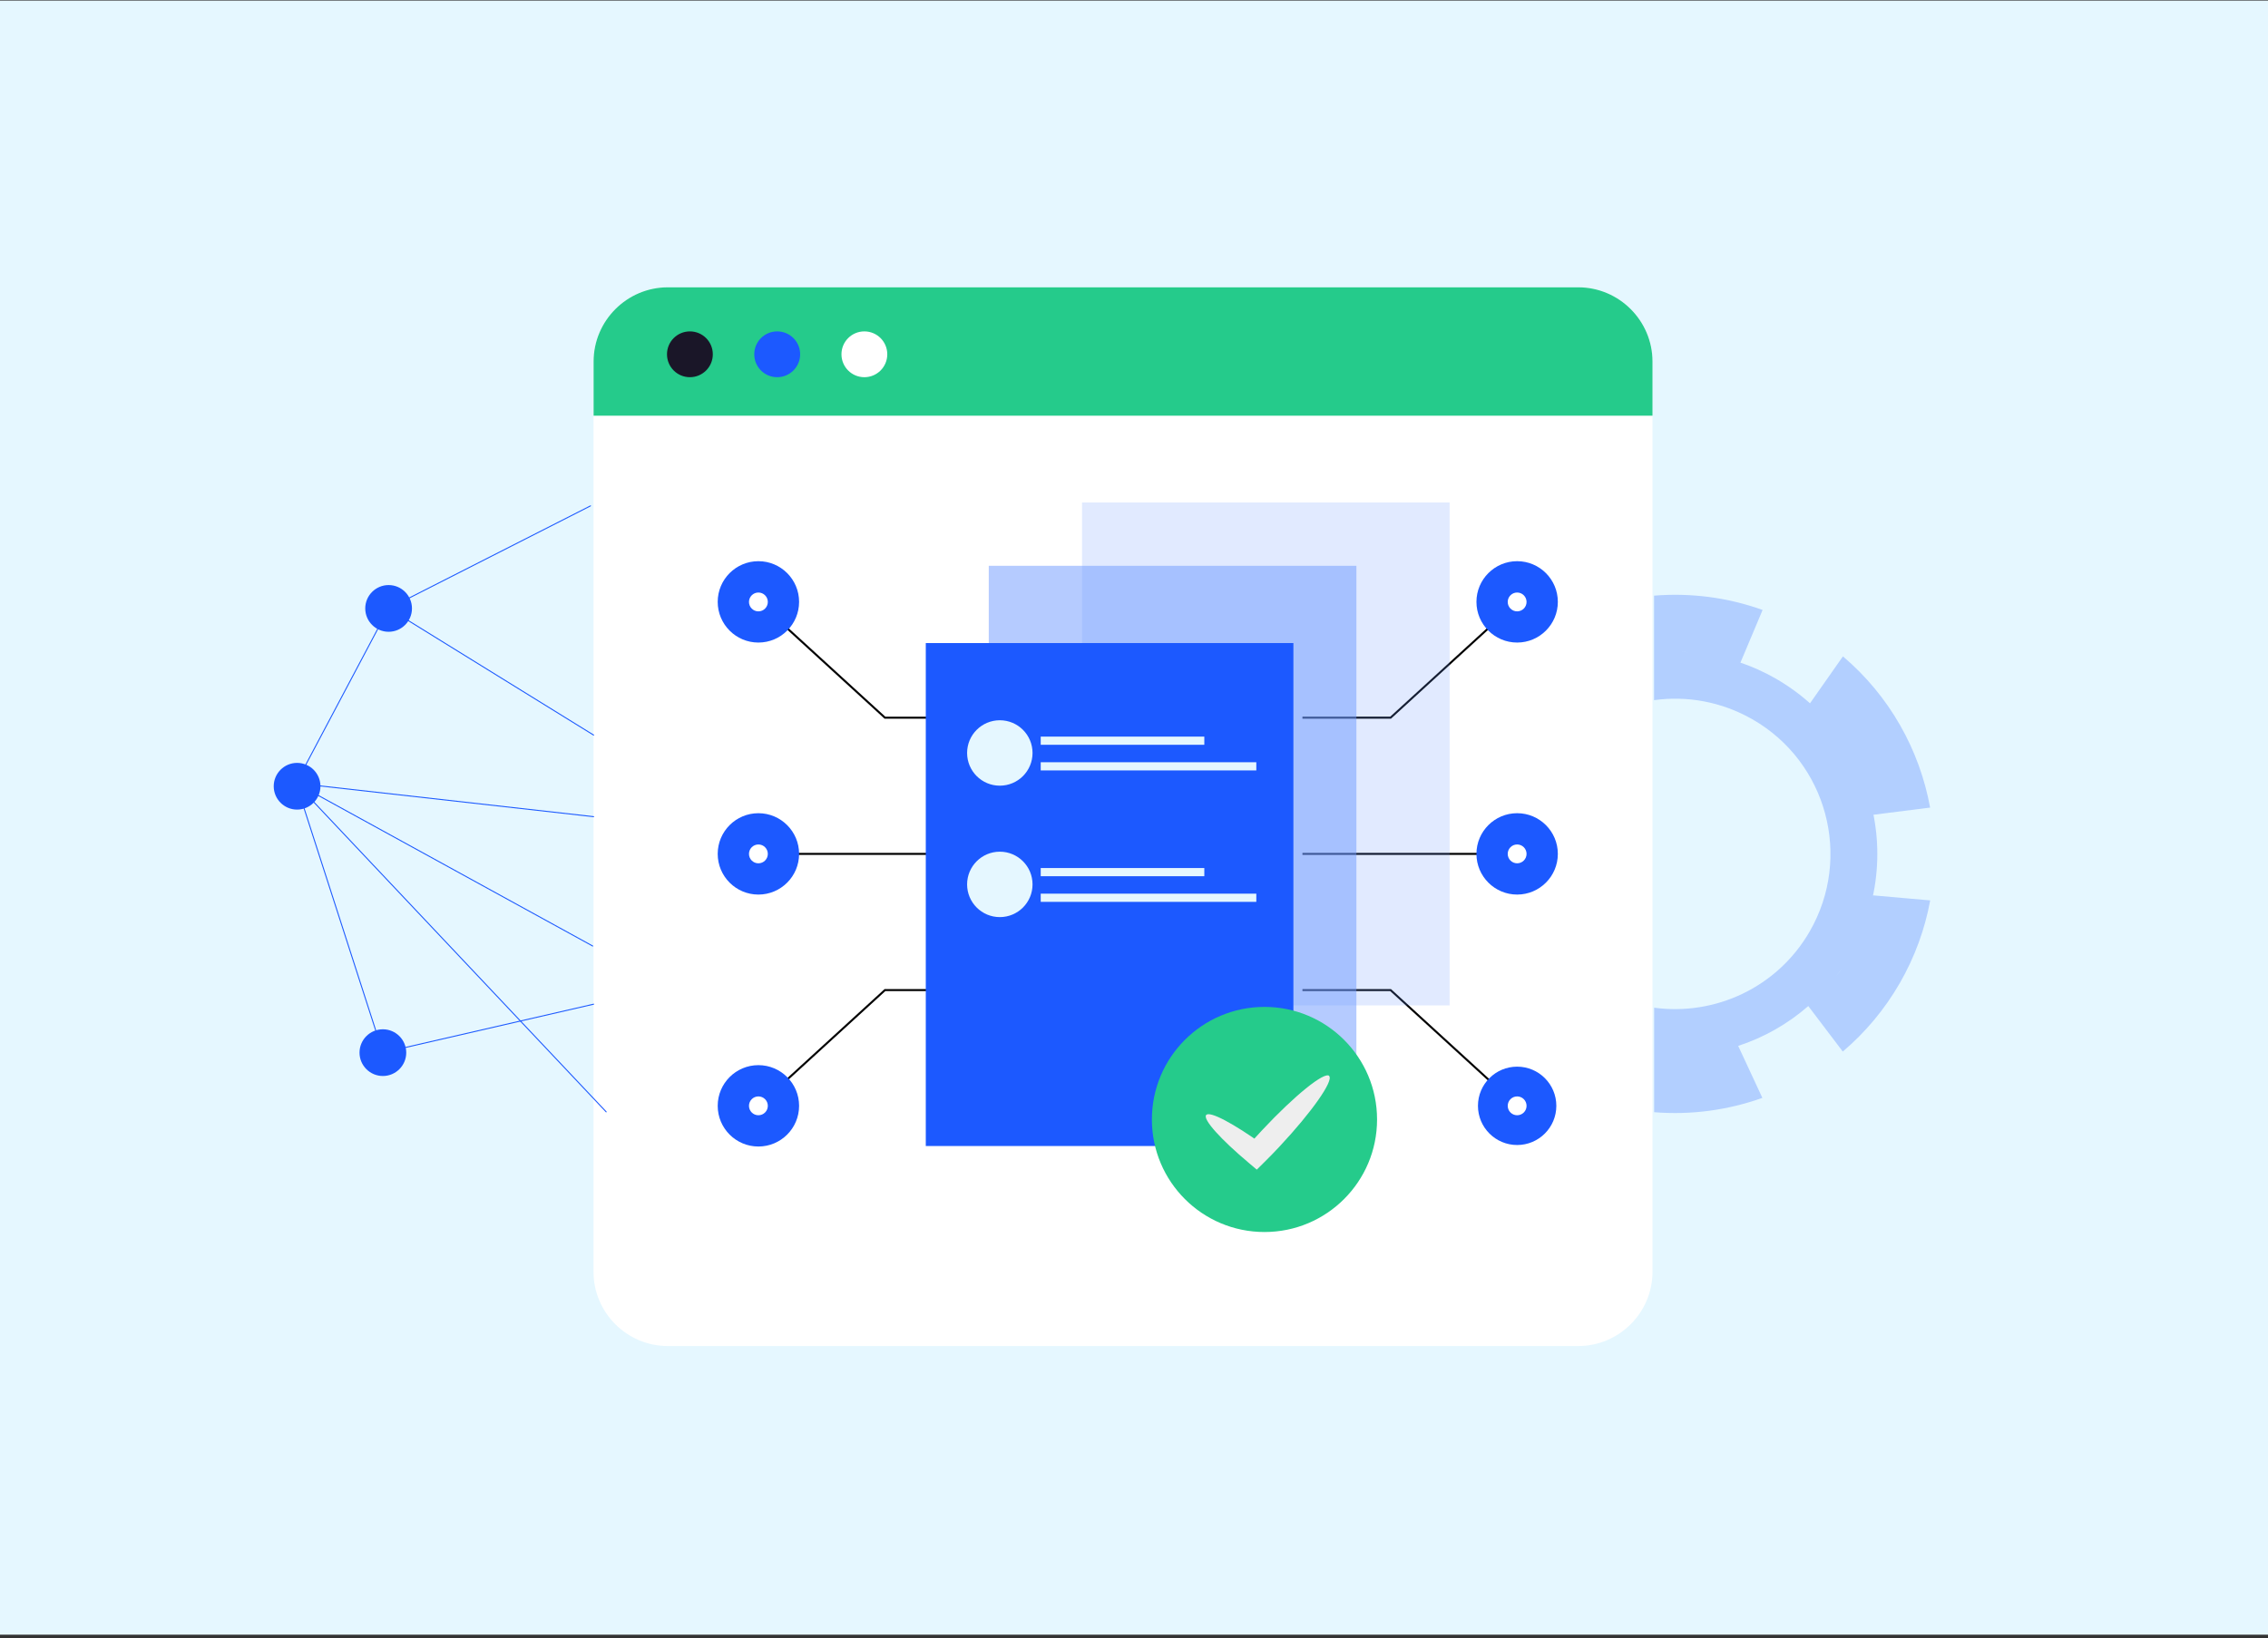 <svg xmlns="http://www.w3.org/2000/svg" width="580" height="419" viewBox="0 0 580 419" fill="none"><rect x="0" y="0" width="580" height="419" fill="#333333" stroke="none"/><rect y="0.144" width="580" height="418" fill="#E5F7FF"></rect><path fill-rule="evenodd" clip-rule="evenodd" d="M464.454 255.49C464.165 255.759 463.896 256.029 463.606 256.299L464.454 255.49ZM467.095 252.734C466.825 253.042 466.536 253.35 466.266 253.659L467.095 252.734ZM467.943 251.751C467.673 252.059 467.422 252.367 467.153 252.676C467.422 252.367 467.692 252.059 467.943 251.751ZM468.752 250.768C468.502 251.096 468.232 251.404 467.962 251.731C468.232 251.423 468.482 251.096 468.752 250.768ZM469.581 249.708C469.33 250.036 469.08 250.363 468.81 250.691L469.581 249.708ZM471.046 247.665C470.583 248.34 470.12 248.995 469.639 249.631C470.12 248.995 470.602 248.34 471.046 247.665ZM472.51 245.391C472.298 245.738 472.086 246.085 471.874 246.412C472.086 246.065 472.298 245.738 472.51 245.391ZM473.859 243.059C473.647 243.444 473.435 243.83 473.223 244.196C473.011 244.582 472.78 244.948 472.549 245.314C472.78 244.948 472.992 244.582 473.223 244.196C473.435 243.811 473.647 243.444 473.859 243.059ZM474.437 241.941C474.245 242.307 474.052 242.674 473.859 243.04L474.437 241.941ZM476.133 238.28C475.96 238.684 475.786 239.07 475.613 239.474L476.133 238.28ZM478.234 232.228C478.118 232.613 478.022 232.999 477.887 233.384C478.003 232.999 478.118 232.613 478.234 232.228ZM478.562 230.995C478.465 231.38 478.369 231.766 478.253 232.151L478.562 230.995ZM478.851 229.78C478.754 230.185 478.658 230.571 478.562 230.956L478.851 229.78ZM429.977 166.76C430.555 166.76 431.133 166.799 431.711 166.838C431.133 166.799 430.555 166.78 429.977 166.76ZM477.945 203.686C478.138 204.303 478.311 204.939 478.465 205.555C478.311 204.919 478.118 204.303 477.945 203.686ZM448.208 184.028C467.21 194.956 473.744 219.219 462.816 238.222C454.529 252.637 438.553 259.884 423.019 257.764V284.494C432.443 285.265 441.887 283.974 450.694 280.832L444.508 267.535C451.06 265.395 457.208 261.926 462.508 257.282L462.431 257.34L471.258 268.98C476.943 264.162 481.915 258.284 485.847 251.462C489.72 244.716 492.283 237.566 493.613 230.32L479.005 229.029L478.851 229.703C480.489 222.361 480.489 214.825 478.947 207.637L479.101 208.408L493.594 206.577C490.896 191.795 483.226 178.015 471.296 167.898L462.874 179.904L463.414 180.386C460.639 177.842 457.555 175.568 454.163 173.602C451.099 171.848 447.938 170.441 444.72 169.362L445.086 169.497L450.752 156.026C441.694 152.769 432.231 151.613 423 152.364V179.095C431.403 177.938 440.249 179.461 448.169 184.009L448.208 184.028Z" fill="#B2CFFF"></path><path fill-rule="evenodd" clip-rule="evenodd" d="M170.765 73.493H403.612C414.057 73.493 422.595 82.031 422.595 92.476V325.323C422.595 335.768 414.057 344.306 403.612 344.306H170.765C160.32 344.306 151.782 335.768 151.782 325.323V92.476C151.782 82.031 160.32 73.493 170.765 73.493Z" fill="white"></path><path fill-rule="evenodd" clip-rule="evenodd" d="M170.765 73.493H403.611C414.057 73.493 422.594 82.031 422.594 92.476V106.333H151.801V92.476C151.801 82.031 160.338 73.493 170.784 73.493" fill="#25CB8B"></path><path fill-rule="evenodd" clip-rule="evenodd" d="M221.046 84.768C217.809 84.768 215.188 87.389 215.188 90.626C215.188 93.864 217.809 96.485 221.046 96.485C224.284 96.485 226.905 93.864 226.905 90.626C226.905 87.389 224.284 84.768 221.046 84.768Z" fill="white"></path><path fill-rule="evenodd" clip-rule="evenodd" d="M198.746 84.768C195.509 84.768 192.888 87.389 192.888 90.626C192.888 93.864 195.509 96.485 198.746 96.485C201.984 96.485 204.624 93.864 204.624 90.626C204.624 87.389 202.003 84.768 198.746 84.768Z" fill="#1C59FF"></path><path fill-rule="evenodd" clip-rule="evenodd" d="M176.43 84.768C173.192 84.768 170.571 87.389 170.571 90.626C170.571 93.864 173.192 96.485 176.43 96.485C179.668 96.485 182.289 93.864 182.289 90.626C182.289 87.389 179.668 84.768 176.43 84.768Z" fill="#1A1628"></path><path d="M333.074 218.419H391.411" stroke="black" stroke-width="0.515" stroke-miterlimit="22.93"></path><path d="M333.074 253.264H355.623L387.981 282.866" stroke="black" stroke-width="0.515" stroke-miterlimit="22.93"></path><path d="M333.074 183.575H355.623L387.981 153.973" stroke="black" stroke-width="0.515" stroke-miterlimit="22.93"></path><path fill-rule="evenodd" clip-rule="evenodd" d="M387.982 143.547C393.725 143.547 398.389 148.211 398.389 153.954C398.389 159.697 393.725 164.361 387.982 164.361C382.239 164.361 377.575 159.697 377.575 153.954C377.575 148.211 382.239 143.547 387.982 143.547Z" fill="#1C59FF"></path><path fill-rule="evenodd" clip-rule="evenodd" d="M387.982 208.012C393.725 208.012 398.389 212.676 398.389 218.419C398.389 224.162 393.725 228.826 387.982 228.826C382.239 228.826 377.575 224.162 377.575 218.419C377.575 212.676 382.239 208.012 387.982 208.012Z" fill="#1C59FF"></path><path fill-rule="evenodd" clip-rule="evenodd" d="M387.981 151.564C389.311 151.564 390.39 152.644 390.39 153.973C390.39 155.303 389.311 156.382 387.981 156.382C386.652 156.382 385.572 155.303 385.572 153.973C385.572 152.644 386.652 151.564 387.981 151.564Z" fill="white"></path><path fill-rule="evenodd" clip-rule="evenodd" d="M387.981 216.01C389.311 216.01 390.39 217.089 390.39 218.419C390.39 219.749 389.311 220.828 387.981 220.828C386.652 220.828 385.572 219.749 385.572 218.419C385.572 217.089 386.652 216.01 387.981 216.01Z" fill="white"></path><path fill-rule="evenodd" clip-rule="evenodd" d="M387.982 272.845C393.514 272.845 398.004 277.335 398.004 282.866C398.004 288.397 393.514 292.888 387.982 292.888C382.451 292.888 377.961 288.397 377.961 282.866C377.961 277.335 382.451 272.845 387.982 272.845Z" fill="#1C59FF"></path><path fill-rule="evenodd" clip-rule="evenodd" d="M387.983 280.457C389.313 280.457 390.392 281.536 390.392 282.866C390.392 284.196 389.313 285.275 387.983 285.275C386.653 285.275 385.574 284.196 385.574 282.866C385.574 281.536 386.653 280.457 387.983 280.457Z" fill="white"></path><path d="M276.646 218.42H190.519" stroke="black" stroke-width="0.515" stroke-miterlimit="22.93"></path><path d="M256.409 253.264H226.306L193.948 282.866" stroke="black" stroke-width="0.515" stroke-miterlimit="22.93"></path><path d="M248.855 183.577H226.306L193.948 153.975" stroke="black" stroke-width="0.515" stroke-miterlimit="22.93"></path><path fill-rule="evenodd" clip-rule="evenodd" d="M193.947 143.548C188.204 143.548 183.54 148.212 183.54 153.955C183.54 159.698 188.204 164.362 193.947 164.362C199.69 164.362 204.354 159.698 204.354 153.955C204.354 148.212 199.69 143.548 193.947 143.548Z" fill="#1C59FF"></path><path fill-rule="evenodd" clip-rule="evenodd" d="M193.947 208.013C188.204 208.013 183.54 212.677 183.54 218.42C183.54 224.163 188.204 228.827 193.947 228.827C199.69 228.827 204.354 224.163 204.354 218.42C204.354 212.677 199.69 208.013 193.947 208.013Z" fill="#1C59FF"></path><path fill-rule="evenodd" clip-rule="evenodd" d="M193.947 272.459C188.204 272.459 183.54 277.123 183.54 282.866C183.54 288.609 188.204 293.273 193.947 293.273C199.69 293.273 204.354 288.609 204.354 282.866C204.354 277.123 199.69 272.459 193.947 272.459Z" fill="#1C59FF"></path><path fill-rule="evenodd" clip-rule="evenodd" d="M193.948 151.565C192.618 151.565 191.539 152.645 191.539 153.974C191.539 155.304 192.618 156.383 193.948 156.383C195.278 156.383 196.357 155.304 196.357 153.974C196.357 152.645 195.278 151.565 193.948 151.565Z" fill="white"></path><path fill-rule="evenodd" clip-rule="evenodd" d="M193.948 216.012C192.618 216.012 191.539 217.091 191.539 218.421C191.539 219.751 192.618 220.83 193.948 220.83C195.278 220.83 196.357 219.751 196.357 218.421C196.357 217.091 195.278 216.012 193.948 216.012Z" fill="white"></path><path fill-rule="evenodd" clip-rule="evenodd" d="M193.948 280.457C192.618 280.457 191.539 281.536 191.539 282.866C191.539 284.196 192.618 285.275 193.948 285.275C195.278 285.275 196.357 284.196 196.357 282.866C196.357 281.536 195.278 280.457 193.948 280.457Z" fill="white"></path><path d="M151.01 129.402L99.38 155.632" stroke="#1C59FF" stroke-width="0.253" stroke-linecap="round" stroke-linejoin="round"></path><path d="M151.569 241.989L75.694 200.342L97.915 269.259L151.8 256.867" stroke="#1C59FF" stroke-width="0.253" stroke-linecap="round" stroke-linejoin="round"></path><path d="M151.8 188.027L99.38 155.631L75.694 200.342L155.019 284.408" stroke="#1C59FF" stroke-width="0.253" stroke-linecap="round" stroke-linejoin="round"></path><path fill-rule="evenodd" clip-rule="evenodd" d="M97.916 263.286C94.62 263.286 91.941 265.965 91.941 269.261C91.941 272.556 94.62 275.235 97.916 275.235C101.211 275.235 103.89 272.556 103.89 269.261C103.89 265.965 101.211 263.286 97.916 263.286Z" fill="#1C59FF"></path><path fill-rule="evenodd" clip-rule="evenodd" d="M75.974 195.144C72.679 195.144 70 197.822 70 201.118C70 204.413 72.679 207.092 75.974 207.092C79.27 207.092 81.949 204.413 81.949 201.118C81.949 197.822 79.27 195.144 75.974 195.144Z" fill="#1C59FF"></path><path fill-rule="evenodd" clip-rule="evenodd" d="M99.38 149.656C96.084 149.656 93.405 152.335 93.405 155.631C93.405 158.926 96.084 161.605 99.38 161.605C102.675 161.605 105.354 158.926 105.354 155.631C105.354 152.335 102.675 149.656 99.38 149.656Z" fill="#1C59FF"></path><path d="M75.694 200.342L151.8 208.899" stroke="#1C59FF" stroke-width="0.253" stroke-linecap="round" stroke-linejoin="round"></path><path opacity="0.2" d="M370.714 128.526H276.703V257.178H370.714V128.526Z" fill="#6D98FF"></path><path opacity="0.5" d="M346.872 144.726H252.861V273.377H346.872V144.726Z" fill="#6D98FF"></path><path d="M330.763 164.493H236.753V293.145H330.763V164.493Z" fill="#1C59FF"></path><circle cx="255.686" cy="192.605" r="8.367" fill="#E5F7FF"></circle><circle cx="255.686" cy="226.224" r="8.367" fill="#E5F7FF"></circle><rect x="266.145" y="188.421" width="41.837" height="2.092" fill="#E5F7FF"></rect><rect x="266.145" y="222.039" width="41.837" height="2.092" fill="#E5F7FF"></rect><rect x="266.145" y="194.977" width="55.135" height="2.094" fill="#E5F7FF"></rect><rect x="266.145" y="228.595" width="55.135" height="2.094" fill="#E5F7FF"></rect><path d="M323.368 315.143C339.269 315.143 352.159 302.253 352.159 286.352C352.159 270.451 339.269 257.561 323.368 257.561C307.467 257.561 294.576 270.451 294.576 286.352C294.576 302.253 307.467 315.143 323.368 315.143Z" fill="#25CB8B"></path><path d="M339.888 275.23C341.132 276.38 335.477 284.452 327.264 293.228C325.95 294.636 324.636 295.997 323.392 297.217L321.398 299.188L319.427 297.522C312.27 291.515 307.577 286.353 308.445 285.226C309.313 284.1 315.461 287.385 323.064 292.852L319.098 293.157C320.248 291.843 321.491 290.435 322.829 289.028C331.042 280.252 338.691 274.057 339.935 275.207L339.888 275.23Z" fill="#EEEEEE"></path></svg>